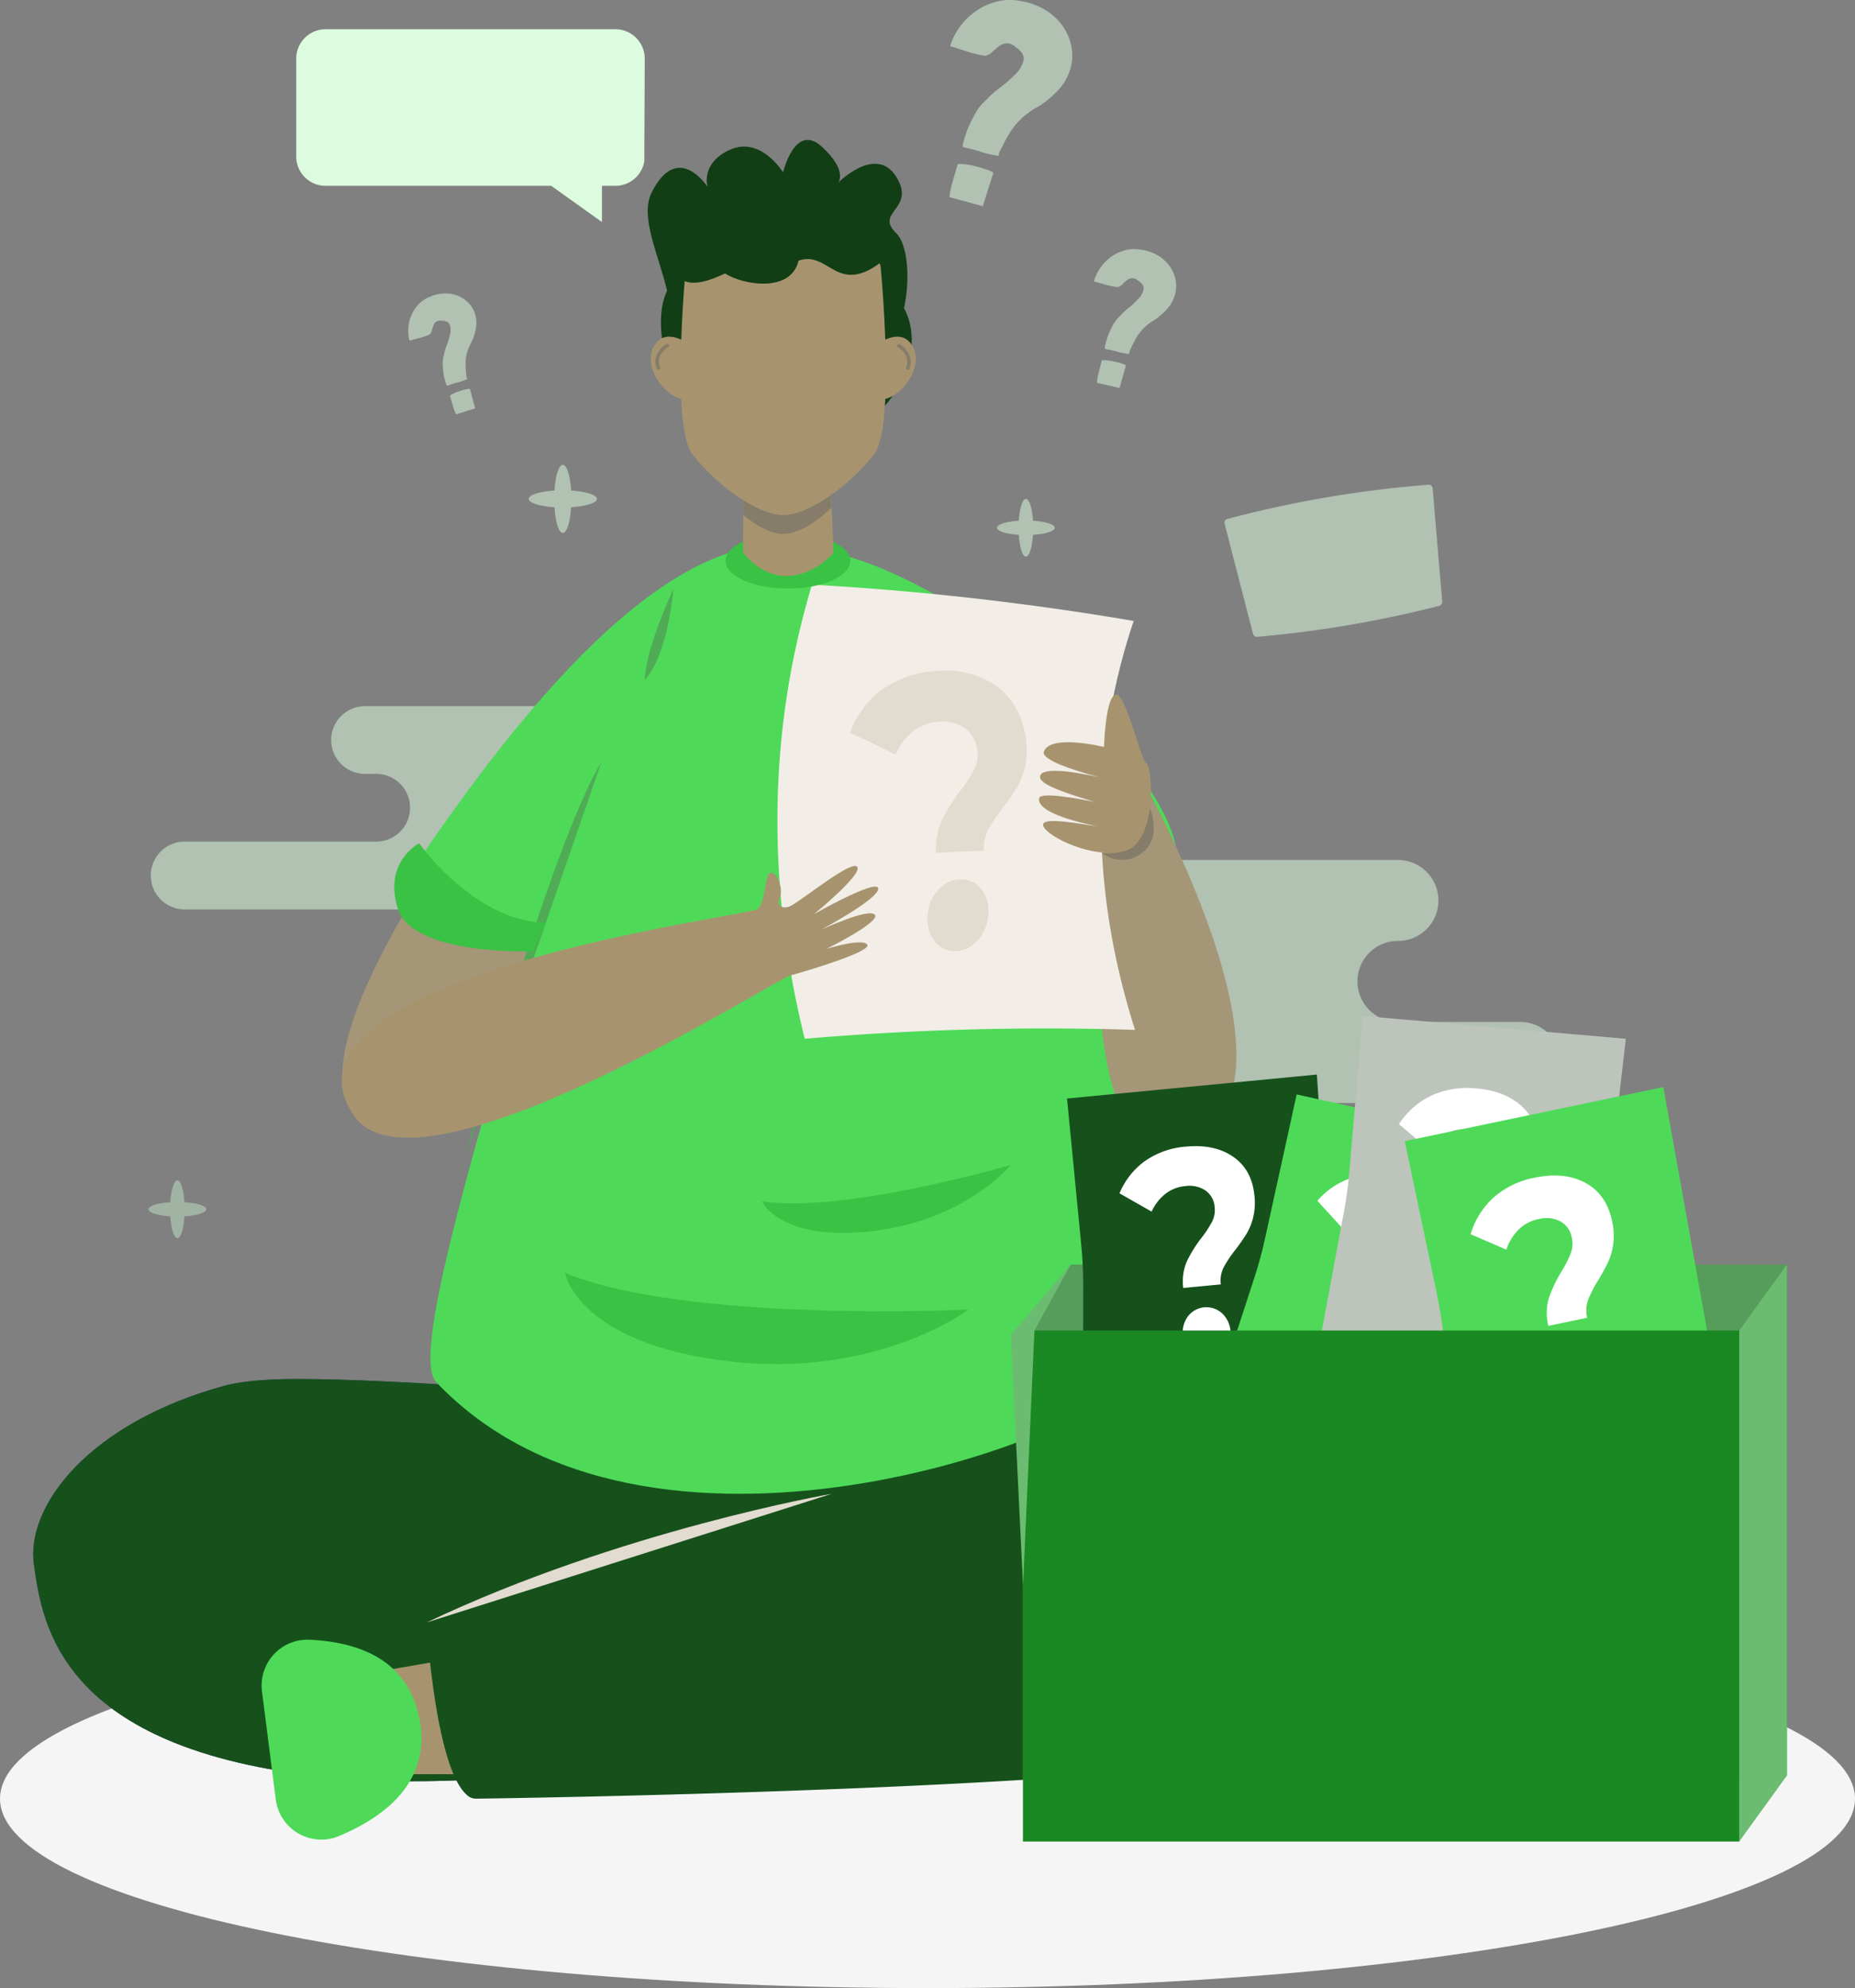 <svg xmlns="http://www.w3.org/2000/svg" width="516.76" height="553.581" viewBox="0 0 516.76 553.581">
  <rect x="0" y="0" width="516.76" height="553.581" fill="#808080" stroke="none"/>
  <g id="Grupo_2775" data-name="Grupo 2775" transform="translate(-85.25 -108.972)">
    <path id="Trazado_3815" data-name="Trazado 3815" d="M258.38,0c142.7,0,258.38,23.613,258.38,52.741s-115.681,52.741-258.38,52.741S0,81.869,0,52.741,115.681,0,258.38,0Z" transform="translate(85.25 557.07)" fill="#f5f5f6"/>
    <g id="Grupo_2774" data-name="Grupo 2774" transform="translate(94.506 108.972)">
      <path id="Trazado_3744" data-name="Trazado 3744" d="M412.244,303.25a11.234,11.234,0,0,1-11.274,11.274H242.805a11.3,11.3,0,0,1,0-22.591h63.91a11.228,11.228,0,0,0,11.272-11.274,11.268,11.268,0,0,0-11.272-11.272h-3.727a11.273,11.273,0,1,1,0-22.546H366.9a11.268,11.268,0,0,1,11.274,11.272A11.232,11.232,0,0,1,366.9,269.388a11.231,11.231,0,0,0-11.272,11.272A11.269,11.269,0,0,0,366.9,291.933h34.075A11.307,11.307,0,0,1,412.244,303.25Z" transform="translate(13.277 -7.386)" fill="#ddfbde" opacity="0.53"/>
      <path id="Trazado_3745" data-name="Trazado 3745" d="M260.521,269.359a9.4,9.4,0,0,1-9.429,9.429H118.817a9.447,9.447,0,0,1,0-18.893h53.449a9.4,9.4,0,0,0,9.427-9.429,9.424,9.424,0,0,0-9.427-9.426h-3.118a9.427,9.427,0,1,1,0-18.855H222.6a9.421,9.421,0,0,1,9.427,9.426,9.393,9.393,0,0,1-9.427,9.429,9.39,9.39,0,0,0-9.427,9.426,9.425,9.425,0,0,0,9.427,9.429h28.5A9.456,9.456,0,0,1,260.521,269.359Z" transform="translate(-76.72 -25.554)" fill="#ddfbde" opacity="0.53"/>
      <g id="Grupo_2722" data-name="Grupo 2722" transform="translate(295.482 69.343)" opacity="0.53">
        <path id="Trazado_3746" data-name="Trazado 3746" d="M263.882,175.491l.564-2.016q.651-1.657,1.409-3.152a10.03,10.03,0,0,1,2.114-2.768,18.307,18.307,0,0,1,2.393-2.256,25.242,25.242,0,0,0,2.744-2.572,5.354,5.354,0,0,0,1.429-2.612q.234-1.3-1.542-2.43a2.53,2.53,0,0,0-1.851-.667,3.024,3.024,0,0,0-1.358.655,14.377,14.377,0,0,0-1.207,1.11,2.313,2.313,0,0,1-1.344.716,20.8,20.8,0,0,1-3.314-.684q-1.615-.474-3.211-.887l.01-.054a12.684,12.684,0,0,1,4.8-6.82,11.979,11.979,0,0,1,3.845-1.818,10.061,10.061,0,0,1,4.434-.165,12.4,12.4,0,0,1,4.59,1.534,10.73,10.73,0,0,1,3.385,3.012,9.8,9.8,0,0,1,1.718,4.048,8.867,8.867,0,0,1-.394,4.535,9.838,9.838,0,0,1-1.608,2.911,16.016,16.016,0,0,1-2.188,2.216,13.665,13.665,0,0,1-2.063,1.541,13.888,13.888,0,0,0-1.985,1.445,13.018,13.018,0,0,0-2.388,2.736,24.3,24.3,0,0,0-1.707,3.227q-.206.4-.419.863a2,2,0,0,0-.2.914l-.012.054a17.369,17.369,0,0,1-3.326-.63,25.829,25.829,0,0,0-3.3-.738l-.054-.012a.783.783,0,0,1-.089-.613Zm3.894,12.088-6.055-1.409-.161-.036a10.523,10.523,0,0,1,.2-1.534q.177-.92.408-1.825t.438-1.706q.206-.8.292-1.176a6.3,6.3,0,0,1,1.6.019,19.487,19.487,0,0,1,2.037.344q1.021.227,1.888.505a4.688,4.688,0,0,1,1.209.524c-.009.036-.094.327-.252.874s-.339,1.174-.533,1.883-.389,1.4-.577,2.07-.309,1.134-.365,1.384l-.012.052-.012.054Z" transform="translate(-260.707 -148.897)" fill="#ddfbde"/>
      </g>
      <g id="Grupo_2723" data-name="Grupo 2723" transform="translate(104.463 81.707)" opacity="0.53">
        <path id="Trazado_3747" data-name="Trazado 3747" d="M161.132,180.8l-.464-1.74q-.242-1.514-.335-2.953a8.6,8.6,0,0,1,.354-2.975,15.736,15.736,0,0,1,.785-2.718,21.8,21.8,0,0,0,.91-3.105,4.638,4.638,0,0,0-.083-2.56q-.4-1.066-2.208-1.125a2.181,2.181,0,0,0-1.664.314,2.641,2.641,0,0,0-.719,1.08,12.472,12.472,0,0,0-.408,1.351,2.007,2.007,0,0,1-.683,1.117,18.022,18.022,0,0,1-2.755.941q-1.4.357-2.768.749l-.014-.045a10.895,10.895,0,0,1,.568-7.151,10.357,10.357,0,0,1,2.053-3.029,8.685,8.685,0,0,1,3.213-2.062,10.675,10.675,0,0,1,4.071-.87,9.228,9.228,0,0,1,3.826.75,8.418,8.418,0,0,1,3.043,2.247,7.627,7.627,0,0,1,1.692,3.531,8.442,8.442,0,0,1,.08,2.861,13.839,13.839,0,0,1-.65,2.6,11.71,11.71,0,0,1-.856,2.044,11.979,11.979,0,0,0-.839,1.938,11.251,11.251,0,0,0-.571,3.071,21.038,21.038,0,0,0,.146,3.138q.026.388.068.823a1.722,1.722,0,0,0,.248.766l.014.045a14.939,14.939,0,0,1-2.739.987,22.677,22.677,0,0,0-2.77.9l-.043.014a.664.664,0,0,1-.333-.413Zm8.172,7.253-5.1,1.6-.134.043a8.612,8.612,0,0,1-.521-1.224q-.274-.756-.5-1.53c-.151-.514-.292-1-.422-1.455s-.231-.787-.3-1a5.4,5.4,0,0,1,1.195-.684,16.4,16.4,0,0,1,1.66-.637q.855-.279,1.62-.452a4.1,4.1,0,0,1,1.124-.141c.009.031.075.283.2.759s.262,1.018.427,1.627.323,1.205.479,1.784.266.976.333,1.186l.016.045.014.045Z" transform="translate(-150.725 -156.016)" fill="#ddfbde"/>
      </g>
      <g id="Grupo_2724" data-name="Grupo 2724" transform="translate(255.226)" opacity="0.53">
        <path id="Trazado_3748" data-name="Trazado 3748" d="M241.536,148.151l.941-2.972q1.058-2.433,2.261-4.62a14.925,14.925,0,0,1,3.288-4.012,27.185,27.185,0,0,1,3.679-3.234,37.821,37.821,0,0,0,4.219-3.687,8,8,0,0,0,2.261-3.814q.417-1.923-2.169-3.7a3.785,3.785,0,0,0-2.723-1.089,4.567,4.567,0,0,0-2.055.9,21.518,21.518,0,0,0-1.855,1.593,3.459,3.459,0,0,1-2.036.993,31.1,31.1,0,0,1-4.9-1.19q-2.379-.789-4.736-1.487l.021-.08a18.894,18.894,0,0,1,7.487-9.905,17.887,17.887,0,0,1,5.818-2.508,15.005,15.005,0,0,1,6.609-.016,18.464,18.464,0,0,1,6.753,2.518,16.021,16.021,0,0,1,4.884,4.658,14.555,14.555,0,0,1,2.346,6.115,13.183,13.183,0,0,1-.82,6.728,14.582,14.582,0,0,1-2.544,4.248,23.925,23.925,0,0,1-3.369,3.189,20.445,20.445,0,0,1-3.151,2.185,20.7,20.7,0,0,0-3.031,2.048,19.45,19.45,0,0,0-3.7,3.95,36.437,36.437,0,0,0-2.708,4.715q-.326.591-.669,1.264a2.992,2.992,0,0,0-.351,1.348l-.021.08a25.978,25.978,0,0,1-4.919-1.11,38.8,38.8,0,0,0-4.877-1.27l-.078-.021a1.153,1.153,0,0,1-.1-.915Zm5.171,18.195-8.939-2.411-.238-.063a15.889,15.889,0,0,1,.379-2.272q.31-1.357.7-2.7t.74-2.517q.349-1.18.493-1.735a9.268,9.268,0,0,1,2.385.113,28.555,28.555,0,0,1,3.015.615q1.506.391,2.784.851a6.986,6.986,0,0,1,1.77.842c-.012.054-.155.483-.419,1.287s-.564,1.732-.891,2.774-.651,2.062-.964,3.052-.519,1.673-.617,2.042l-.019.078-.021.08Z" transform="translate(-237.529 -108.972)" fill="#ddfbde"/>
      </g>
      <path id="Trazado_3749" data-name="Trazado 3749" d="M189.042,192.98c0-1.122-3.048-2.063-7.166-2.326-.262-4.118-1.2-7.166-2.326-7.166s-2.065,3.048-2.327,7.166c-4.118.262-7.166,1.2-7.166,2.326s3.048,2.065,7.166,2.327c.262,4.118,1.205,7.166,2.327,7.166s2.063-3.048,2.326-7.166C185.994,195.045,189.042,194.1,189.042,192.98Z" transform="translate(-32.018 -54.066)" fill="#ddfbde" opacity="0.53"/>
      <path id="Trazado_3750" data-name="Trazado 3750" d="M261.265,197c0-.952-2.584-1.751-6.077-1.973-.222-3.493-1.021-6.079-1.973-6.079s-1.751,2.586-1.973,6.079c-3.493.222-6.079,1.021-6.079,1.973s2.586,1.751,6.079,1.973c.222,3.493,1.021,6.077,1.973,6.077s1.751-2.584,1.973-6.077C258.681,198.756,261.265,197.957,261.265,197Z" transform="translate(23.322 -50.04)" fill="#ddfbde" opacity="0.53"/>
      <path id="Trazado_3751" data-name="Trazado 3751" d="M125.169,306.262c0-.952-2.584-1.751-6.077-1.973-.222-3.493-1.021-6.079-1.973-6.079s-1.751,2.586-1.975,6.079c-3.491.222-6.077,1.021-6.077,1.973s2.586,1.751,6.077,1.973c.224,3.493,1.023,6.077,1.975,6.077s1.751-2.584,1.973-6.077C122.585,308.013,125.169,307.214,125.169,306.262Z" transform="translate(-76.957 30.463)" fill="#bfe1c2" opacity="0.53"/>
      <g id="Grupo_2727" data-name="Grupo 2727" transform="translate(331.853 134.964)" opacity="0.53">
        <g id="Grupo_2726" data-name="Grupo 2726">
          <g id="Grupo_2725" data-name="Grupo 2725" transform="translate(0 0.003)">
            <path id="Trazado_3752" data-name="Trazado 3752" d="M339.649,187.7c.945,11.2,1.829,21.707,2.663,31.577a1.177,1.177,0,0,1-.9,1.155,315.624,315.624,0,0,1-50.574,8.6,1.179,1.179,0,0,1-1.231-.792q-3.712-14.386-7.918-30.684a1.1,1.1,0,0,1,.144-.882l0,0a1.105,1.105,0,0,1,.643-.469,313.251,313.251,0,0,1,55.985-9.514,1.091,1.091,0,0,1,.729.21.755.755,0,0,1,.12.1l.01.01A1.1,1.1,0,0,1,339.649,187.7Z" transform="translate(-281.648 -186.681)" fill="#ddfbde"/>
          </g>
          <path id="Trazado_3753" data-name="Trazado 3753" d="M339.27,186.983a1.13,1.13,0,0,0-.875-.3,1.086,1.086,0,0,1,.825.323A57.389,57.389,0,0,1,327.8,199.622a39.014,39.014,0,0,1-7.946,5.169,16.73,16.73,0,0,0-7.064-.571,17.751,17.751,0,0,0-7.322,3.51c-8.172-.479-16.212-4.467-23.676-11.06a1.1,1.1,0,0,1,.615-.469,1.117,1.117,0,0,0-.676.476l.016.012a50.568,50.568,0,0,0,10.3,7.725,30.338,30.338,0,0,0,12.507,4.047c-5.8,4.847-10.522,12.773-13.582,19.411,4.851-8.82,12.819-20.8,22.006-22.547,4.978-.775,10.138,1.381,14.77,3.995A78.308,78.308,0,0,1,341.2,219.336a66.551,66.551,0,0,0-13.168-10.8,36.241,36.241,0,0,0-7.149-3.434,37.252,37.252,0,0,0,7.328-4.992,52.561,52.561,0,0,0,11.067-13.1l.01-.019Z" transform="translate(-281.585 -186.679)" fill="#ddfbde"/>
        </g>
      </g>
      <g id="Grupo_2770" data-name="Grupo 2770" transform="translate(0 38.961)">
        <path id="Trazado_3754" data-name="Trazado 3754" d="M169.626,244.174s-43.407,61.648-24.812,75.2,47.255-10.82,47.255-10.82l15.256-49.93Z" transform="translate(-54.03 -48.312)" fill="#a59677"/>
        <g id="Grupo_2728" data-name="Grupo 2728" transform="translate(0 336.398)">
          <path id="Trazado_3755" data-name="Trazado 3755" d="M355.481,416.294c-11.932,3.375-114.505,31.82-183.389,24.586-74.006-7.711-78.947-42.366-81.3-59-2.411-16.512,15.426-39.653,53.093-49.96,4.761-1.266,11.631-1.869,20.069-1.869,54.963,0,193.616,15.011,206.812,17.662Z" transform="translate(-90.579 -321.434)" fill="#353f6d"/>
          <path id="Trazado_3756" data-name="Trazado 3756" d="M355.481,416.294c-11.932,3.375-114.505,31.82-183.389,24.586-74.006-7.711-78.947-42.366-81.3-59-2.411-16.512,15.426-39.653,53.093-49.96,4.761-1.266,11.631-1.869,20.069-1.869,54.963,0,193.616,15.011,206.812,17.662Z" transform="translate(-90.579 -321.434)" fill="#16511c"/>
          <path id="Trazado_3757" data-name="Trazado 3757" d="M184.109,407.264l-40.023-.007-3.807-26.879,33.235-5.759Z" transform="translate(-53.959 -288.596)" fill="#a7946f"/>
          <path id="Trazado_3758" data-name="Trazado 3758" d="M167.2,413.276c-4.481,6.181-11.694,10.438-18.509,13.287a12.789,12.789,0,0,1-17.544-10.247l-3.833-30.03a12.781,12.781,0,0,1,13.146-14.431c6.749.3,14.343,1.7,20.343,5.7,5.646,3.823,9.136,9.469,10.464,16.861A24.112,24.112,0,0,1,167.2,413.276Z" transform="translate(-63.586 -290.642)" fill="#4eda58"/>
          <path id="Trazado_3759" data-name="Trazado 3759" d="M345.387,368.568c-.544,10.185-2.772,30.254-8.8,35.739-6.087,5.424-31.82.361-42.788-1.81-1.086-.24-1.93-.42-2.711-.54Z" transform="translate(57.161 -293.054)" fill="#353f6d"/>
          <path id="Trazado_3760" data-name="Trazado 3760" d="M449.646,400.664c-1.084,1.205-2.169,2.411-3.255,3.557-15.426,15.909-36.4,26.575-46.1,30.974-.182.061-.363.182-.544.241a41.28,41.28,0,0,1-6.086,1.871c-44.235,10.846-224.128,13.255-226.117,13.255a3.634,3.634,0,0,1-2.774-1.141,8.3,8.3,0,0,1-.964-1.026c-.059-.12-.179-.182-.241-.3a20.594,20.594,0,0,1-1.626-2.654c0-.057-.061-.122-.061-.179-4.158-8.257-6.449-24.409-7.6-35.921-.118-1.084-.179-2.168-.3-3.132-.122-1.749-.24-3.314-.3-4.7l138.555-43.994,5.964-1.869,11.571-3.675,9.462-3.013,50.323-15.972c.177-.061,5.784-1.93,14.221-3.8v-.057c.966-.182,1.99-.363,3.074-.6a158.064,158.064,0,0,1,30.012-3.437c2.833,0,5.664.061,8.437.3,16.512,1.386,31.638,7.593,37.064,23.866C469.113,369.568,461.7,386.864,449.646,400.664Z" transform="translate(-44.085 -325.09)" fill="#16511c"/>
          <path id="Trazado_3761" data-name="Trazado 3761" d="M153.68,384.29l112.848-35.832S207.443,358.709,153.68,384.29Z" transform="translate(-44.085 -307.872)" fill="#e2dbcf"/>
        </g>
        <path id="Trazado_3762" data-name="Trazado 3762" d="M364.5,287.439c9.068-19.621-60.691-91.11-110.634-91.11-38.538,0-81.4,60.375-103.7,93.587-.05,9.561,21.424,19.92,35.829,16.01-12.561,47.334-34.717,115.426-27.11,123.469,58.326,61.664,184.452,15.96,195.663-2.867,10.091-16.946,5.146-69.127-10.685-119.537C351.536,303.392,359.9,297.375,364.5,287.439Z" transform="translate(-46.677 -83.566)" fill="#4eda58"/>
        <path id="Trazado_3763" data-name="Trazado 3763" d="M175.879,313.045c34.111,14,112.393,10.2,112.393,10.2s-25.616,19.437-67.349,14.353S175.879,313.045,175.879,313.045Z" transform="translate(-27.728 2.433)" fill="#39c243"/>
        <path id="Trazado_3764" data-name="Trazado 3764" d="M207.479,305.855c22.613,3.51,69.308-10.115,69.308-10.115s-12.646,15.439-38.568,18.414S207.479,305.855,207.479,305.855Z" transform="translate(-4.445 -10.317)" fill="#39c243"/>
        <path id="Trazado_3765" data-name="Trazado 3765" d="M197.84,231.091l-37.984,109.9S183.409,255.1,197.84,231.091Z" transform="translate(-39.534 -57.952)" fill="#4fab55"/>
        <path id="Trazado_3766" data-name="Trazado 3766" d="M272.94,233.017s54.006,94.419,9.582,103.7c-28.06,5.858-20.409-86.245-20.409-86.245Z" transform="translate(35.109 -56.533)" fill="#a59677"/>
        <path id="Trazado_3767" data-name="Trazado 3767" d="M275.33,238.479s-1.29,14.183-13.323,12.529a8.876,8.876,0,0,0,11,.135C278.983,246.878,275.33,238.479,275.33,238.479Z" transform="translate(35.733 -52.509)" fill="#857c69"/>
        <g id="Grupo_2735" data-name="Grupo 2735" transform="translate(85.939 117.196)">
          <g id="Grupo_2734" data-name="Grupo 2734">
            <g id="Grupo_2731" data-name="Grupo 2731" transform="translate(121.379)">
              <g id="Grupo_2729" data-name="Grupo 2729">
                <path id="Trazado_3768" data-name="Trazado 3768" d="M309.565,326.675c-12.083-37.851-12.953-76.509-.377-113.864A801.794,801.794,0,0,0,219.575,202.7c-12.311,40.921-12.635,83.617-2.022,126.458A783.079,783.079,0,0,1,309.565,326.675Z" transform="translate(-209.945 -196.068)" fill="#f2eee7"/>
                <path id="Trazado_3769" data-name="Trazado 3769" d="M217.027,198.886l0,.023-.03-.017Z" transform="translate(-204.748 -198.877)" fill="#9aaedc"/>
                <path id="Trazado_3770" data-name="Trazado 3770" d="M217.012,198.895l-.031.009v-.023Z" transform="translate(-204.761 -198.881)" fill="#9aaedc"/>
              </g>
              <g id="Grupo_2730" data-name="Grupo 2730" transform="translate(20.212 30.581)">
                <path id="Trazado_3771" data-name="Trazado 3771" d="M247.307,257.826a56.165,56.165,0,0,1,5.441-8.47,33.7,33.7,0,0,0,3.635-5.74,8.807,8.807,0,0,0,.657-5.12,8.634,8.634,0,0,0-3.618-6.091,10.706,10.706,0,0,0-7.374-1.659,12.975,12.975,0,0,0-7.124,2.819,16.591,16.591,0,0,0-4.636,6.3q-6.221-3.15-12.7-6.042a25.956,25.956,0,0,1,8.281-11.569,27.985,27.985,0,0,1,14.426-5.535c6.753-.776,12.588.41,17.4,3.625,4.749,3.171,7.767,8.033,8.778,14.4a22.331,22.331,0,0,1-.024,7.986,19.665,19.665,0,0,1-2.15,5.921,56.316,56.316,0,0,1-3.833,5.639,49.712,49.712,0,0,0-4.3,6.3,12.214,12.214,0,0,0-1.313,6.046q-6.578.224-13.323.577A20.3,20.3,0,0,1,247.307,257.826Zm-2.244,33.866a10.1,10.1,0,0,1-1.85-7.031,11.487,11.487,0,0,1,2.814-7.01,8.369,8.369,0,0,1,6.225-3,6.924,6.924,0,0,1,5.938,2.661,9.807,9.807,0,0,1,1.94,7.055,11.77,11.77,0,0,1-3,7.248,8.267,8.267,0,0,1-6.3,2.968A6.808,6.808,0,0,1,245.063,291.692Z" transform="translate(-221.583 -216.489)" fill="#e2dbcf"/>
              </g>
            </g>
            <g id="Grupo_2733" data-name="Grupo 2733" transform="translate(0 84.968)">
              <g id="Grupo_2732" data-name="Grupo 2732">
                <path id="Trazado_3772" data-name="Trazado 3772" d="M286.465,269.7c-1.358-1.923-11.355,1.19-11.355,1.19s15.117-7.479,13.46-9.5-14.945,4.161-14.945,4.161,16.293-8.715,15.894-11.5-17.872,7.156-17.872,7.156,13.549-11.05,12.036-13.143-15.152,9.117-18.464,10.812c-2.147,1.1-4.215.165-3.145-2.128s-.526-7.053-2.412-7.086-1.386,8.312-3.8,10.171S118.107,278.42,143.15,316.861c16.9,27,117.211-37.288,121.913-38.573S287.823,271.619,286.465,269.7Z" transform="translate(-140.06 -247.803)" fill="#a7946f"/>
              </g>
            </g>
          </g>
        </g>
        <g id="Grupo_2747" data-name="Grupo 2747" transform="translate(171.179)">
          <path id="Trazado_3773" data-name="Trazado 3773" d="M204.69,208.1c-7.128-1.447-15.551-23.379-10.153-34.7-2.362-10.063-7.665-20.621-4.325-27.3,7.277-14.562,15.588-1.641,15.588-1.641s-2.072-6.656,6.393-10.383,14.648,6.35,14.648,6.35,3.323-13.931,10.749-7.177,4.6,10.072,4.6,10.072,10.544-10.673,16.189-1.648-6.239,9.761,0,15.7c3.1,2.958,4,12.483,2.162,20.854,8,14.987-8.25,34.952-16.236,33.1C228.418,207.638,216.042,210.407,204.69,208.1Z" transform="translate(-189.138 -131.404)" fill="#123e15"/>
          <g id="Grupo_2737" data-name="Grupo 2737" transform="translate(63.971 54.785)">
            <g id="Grupo_2736" data-name="Grupo 2736">
              <path id="Trazado_3774" data-name="Trazado 3774" d="M226,165.054s6.81-5.254,9.931.832-4.08,15.2-9.959,14.61Z" transform="translate(-225.97 -162.947)" fill="#a7946f"/>
            </g>
          </g>
          <g id="Grupo_2739" data-name="Grupo 2739" transform="translate(0.848 54.785)">
            <g id="Grupo_2738" data-name="Grupo 2738">
              <path id="Trazado_3775" data-name="Trazado 3775" d="M200.309,165.054s-6.808-5.254-9.929.832,4.08,15.2,9.961,14.61Z" transform="translate(-189.626 -162.947)" fill="#a7946f"/>
            </g>
          </g>
          <g id="Grupo_2740" data-name="Grupo 2740" transform="translate(2.142 56.798)">
            <path id="Trazado_3776" data-name="Trazado 3776" d="M191.212,171.286a.489.489,0,0,1-.455-.309c-1.666-4.259,2.6-6.779,2.642-6.8a.488.488,0,0,1,.488.846c-.146.085-3.578,2.133-2.218,5.6a.5.5,0,0,1-.278.636A.532.532,0,0,1,191.212,171.286Z" transform="translate(-190.371 -164.106)" fill="#857c69"/>
          </g>
          <g id="Grupo_2741" data-name="Grupo 2741" transform="translate(69.527 56.841)">
            <path id="Trazado_3777" data-name="Trazado 3777" d="M232.085,171.313a.489.489,0,0,0,.455-.311c1.666-4.26-2.6-6.779-2.64-6.8a.488.488,0,0,0-.488.846c.146.085,3.576,2.131,2.218,5.6a.491.491,0,0,0,.278.634A.523.523,0,0,0,232.085,171.313Z" transform="translate(-229.169 -164.131)" fill="#857c69"/>
          </g>
          <path id="Trazado_3778" data-name="Trazado 3778" d="M201.629,202.163c0,4.26,7.779,7.713,17.375,7.713s17.37-3.453,17.37-7.713-7.779-7.713-17.37-7.713S201.629,197.9,201.629,202.163Z" transform="translate(-179.934 -84.95)" fill="#39c243"/>
          <g id="Grupo_2746" data-name="Grupo 2746" transform="translate(7.401 16.23)">
            <path id="Trazado_3779" data-name="Trazado 3779" d="M204.419,206.039s4.438,6.671,12.113,6.671,13.129-6.473,13.129-6.473-.3-6.869-.537-12.635c-.142-3.83-.269-7.178-.269-7.743H204.617l-.1,9.891Z" transform="translate(-185.279 -107.51)" fill="#a7946f"/>
            <path id="Trazado_3780" data-name="Trazado 3780" d="M204.476,195.75c3.816,3.18,7.942,5.243,11.123,5.243,3.857,0,9.087-3.024,13.483-7.392-.142-3.83-.269-7.178-.269-7.743H204.575Z" transform="translate(-185.237 -107.51)" fill="#857c69"/>
            <path id="Trazado_3781" data-name="Trazado 3781" d="M195.866,155.69c1.749-12.243,52.53-12.243,54.281,0,0,0,4.24,44.216-1.817,52.089-6.027,7.835-17.705,16.955-25.325,16.955s-19.3-9.12-25.323-16.955C191.625,199.906,195.866,155.69,195.866,155.69Z" transform="translate(-192.644 -136.505)" fill="#a7946f"/>
            <path id="Trazado_3789" data-name="Trazado 3789" d="M193.538,156.537s-2.531,13.184,14,5.157c4.846,3.182,18.339,5.57,20.481-3.555,8.453-2.923,10.57,9.829,23,.42,10.8,8.021,4.106-12.1-15.145-16.684S200.86,147.611,193.538,156.537Z" transform="translate(-193.399 -140.749)" fill="#123e15"/>
          </g>
        </g>
        <g id="Grupo_2769" data-name="Grupo 2769" transform="translate(272.342 242.032)">
          <g id="Grupo_2768" data-name="Grupo 2768">
            <rect id="Rectángulo_1688" data-name="Rectángulo 1688" width="199.51" height="142.286" transform="translate(16.688 71.12)" fill="#569c5a"/>
            <g id="Grupo_2752" data-name="Grupo 2752" transform="translate(14.046 18.211)">
              <g id="Grupo_2751" data-name="Grupo 2751">
                <g id="Grupo_2749" data-name="Grupo 2749">
                  <g id="Grupo_2748" data-name="Grupo 2748">
                    <path id="Trazado_3790" data-name="Trazado 3790" d="M308.4,376.4l-47.573,4.559.078-41.022q.01-5.513-.523-11.006l-3.988-41.013,69.6-6.671,4.754,70.628-2.438,11.378Z" transform="translate(-254.791 -281.242)" fill="#16511c"/>
                    <path id="Trazado_3791" data-name="Trazado 3791" d="M255.5,284.192l0,.018-.021-.008Z" transform="translate(-255.462 -279.069)" fill="#16511c"/>
                    <path id="Trazado_3792" data-name="Trazado 3792" d="M255.493,284.2l-.021.012v-.017Z" transform="translate(-255.472 -279.067)" fill="#16511c"/>
                  </g>
                </g>
                <g id="Grupo_2750" data-name="Grupo 2750" transform="translate(16.226 19.936)">
                  <path id="Trazado_3793" data-name="Trazado 3793" d="M283.518,324.922a36.712,36.712,0,0,1,4.146-6.68,31.475,31.475,0,0,0,2.956-4.514,7.094,7.094,0,0,0,.7-3.963,6.145,6.145,0,0,0-2.508-4.66,8,8,0,0,0-5.606-1.264,10.548,10.548,0,0,0-5.627,2.173,13.462,13.462,0,0,0-3.824,4.933l-8.943-5.091a21.088,21.088,0,0,1,7.072-8.971,22.889,22.889,0,0,1,11.458-4.031q7.962-.761,13.165,2.845t5.893,10.826a17.52,17.52,0,0,1-.361,6.067,16.58,16.58,0,0,1-1.867,4.578q-1.178,1.915-3.1,4.443a33.1,33.1,0,0,0-3.3,4.965,8.357,8.357,0,0,0-.743,4.637l-10.456,1A14.2,14.2,0,0,1,283.518,324.922Zm1.363,25.88a7.924,7.924,0,0,1-2.418-5.172,7.713,7.713,0,0,1,1.363-5.452,6.481,6.481,0,0,1,9.556-.915,7.716,7.716,0,0,1,2.374,5.092,7.934,7.934,0,0,1-1.391,5.537,6.242,6.242,0,0,1-9.485.91Z" transform="translate(-264.814 -292.721)" fill="#fff"/>
                </g>
              </g>
            </g>
            <g id="Grupo_2757" data-name="Grupo 2757" transform="translate(55.177 21.782)">
              <g id="Grupo_2756" data-name="Grupo 2756">
                <g id="Grupo_2754" data-name="Grupo 2754">
                  <g id="Grupo_2753" data-name="Grupo 2753">
                    <path id="Trazado_3794" data-name="Trazado 3794" d="M325.818,384.628l-46.665-10.317,12.712-39q1.709-5.242,2.894-10.634l8.84-40.246,68.273,15.095-17.234,68.658-5.824,10.074Z" transform="translate(-279.153 -282.465)" fill="#4eda58"/>
                    <path id="Trazado_3795" data-name="Trazado 3795" d="M292.655,283.3l0,.017-.017-.014Z" transform="translate(-269.22 -283.294)" fill="#1a8823"/>
                    <path id="Trazado_3796" data-name="Trazado 3796" d="M292.644,283.311l-.023.005,0-.018Z" transform="translate(-269.229 -283.298)" fill="#1a8823"/>
                  </g>
                </g>
                <g id="Grupo_2755" data-name="Grupo 2755" transform="translate(30.226 24.256)">
                  <path id="Trazado_3797" data-name="Trazado 3797" d="M308.474,328.494a36.793,36.793,0,0,1,6-5.078,31.673,31.673,0,0,0,4.2-3.383,7.113,7.113,0,0,0,1.891-3.554,6.145,6.145,0,0,0-.952-5.205,8,8,0,0,0-4.943-2.932,10.537,10.537,0,0,0-6.023.335,13.438,13.438,0,0,0-5.158,3.514l-6.939-7.6a21.092,21.092,0,0,1,9.49-6.357,22.892,22.892,0,0,1,12.142-.3q7.811,1.727,11.649,6.761t2.272,12.116a17.483,17.483,0,0,1-2.213,5.659,16.6,16.6,0,0,1-3.187,3.781q-1.709,1.459-4.319,3.272a32.894,32.894,0,0,0-4.667,3.708,8.347,8.347,0,0,0-2.136,4.182l-10.256-2.268A14.226,14.226,0,0,1,308.474,328.494Zm-6.675,25.04a7.918,7.918,0,0,1-.707-5.664,7.713,7.713,0,0,1,2.977-4.766,6.479,6.479,0,0,1,9.372,2.072,7.713,7.713,0,0,1,.691,5.577,7.93,7.93,0,0,1-3.029,4.839,6.244,6.244,0,0,1-9.3-2.058Z" transform="translate(-296.556 -297.264)" fill="#fff"/>
                </g>
              </g>
            </g>
            <g id="Grupo_2762" data-name="Grupo 2762" transform="translate(84.864)">
              <g id="Grupo_2761" data-name="Grupo 2761">
                <g id="Grupo_2759" data-name="Grupo 2759">
                  <g id="Grupo_2758" data-name="Grupo 2758">
                    <path id="Trazado_3798" data-name="Trazado 3798" d="M346.364,373.356l-50.118-4.34,7.894-42.451q1.063-5.705,1.556-11.5l3.684-43.216L382.7,278.2l-8.529,74.022-4.693,11.314Z" transform="translate(-296.246 -269.949)" fill="#bcc4bc"/>
                    <path id="Trazado_3799" data-name="Trazado 3799" d="M303.055,270.759l0,.019-.02-.012Z" transform="translate(-291.245 -270.756)" fill="#9aaedc"/>
                    <path id="Trazado_3800" data-name="Trazado 3800" d="M303.043,270.767l-.024.008,0-.018Z" transform="translate(-291.255 -270.757)" fill="#9aaedc"/>
                  </g>
                </g>
                <g id="Grupo_2760" data-name="Grupo 2760" transform="translate(23.242 21.97)">
                  <path id="Trazado_3801" data-name="Trazado 3801" d="M325.358,316.756a38.62,38.62,0,0,1,5.565-6.126,33.34,33.34,0,0,0,3.92-4.111,7.494,7.494,0,0,0,1.483-3.967,6.474,6.474,0,0,0-1.709-5.3,8.425,8.425,0,0,0-5.563-2.378,11.1,11.1,0,0,0-6.239,1.178,14.167,14.167,0,0,0-4.9,4.379l-8.288-6.973a22.205,22.205,0,0,1,9.03-7.941,24.1,24.1,0,0,1,12.628-1.989q8.389.727,13.087,5.45t4.04,12.331a18.456,18.456,0,0,1-1.53,6.211,17.53,17.53,0,0,1-2.8,4.384q-1.584,1.756-4.059,4.009a34.647,34.647,0,0,0-4.358,4.512,8.783,8.783,0,0,0-1.653,4.658l-11.015-.954A14.938,14.938,0,0,1,325.358,316.756Zm-3.519,27.049a8.345,8.345,0,0,1-1.518-5.813,8.123,8.123,0,0,1,2.451-5.384,6.821,6.821,0,0,1,10.067.872,8.113,8.113,0,0,1,1.488,5.725,8.349,8.349,0,0,1-2.494,5.466,6.571,6.571,0,0,1-9.994-.865Z" transform="translate(-309.628 -283.407)" fill="#fff"/>
                </g>
              </g>
            </g>
            <g id="Grupo_2767" data-name="Grupo 2767" transform="translate(107.872 21.702)">
              <g id="Grupo_2766" data-name="Grupo 2766">
                <g id="Grupo_2764" data-name="Grupo 2764">
                  <g id="Grupo_2763" data-name="Grupo 2763">
                    <path id="Trazado_3802" data-name="Trazado 3802" d="M375.242,384.84,326,395.134l-4.681-42.924q-.63-5.771-1.825-11.456l-8.932-42.443,72.04-15.06,13.174,73.336-1.23,12.187Z" transform="translate(-308.705 -283.252)" fill="#4eda58"/>
                    <path id="Trazado_3803" data-name="Trazado 3803" d="M309.526,291.1l0,.018-.022-.006Z" transform="translate(-309.483 -277.473)" fill="#9aaedc"/>
                    <path id="Trazado_3804" data-name="Trazado 3804" d="M309.517,291.1l-.02.015,0-.019Z" transform="translate(-309.493 -277.469)" fill="#9aaedc"/>
                  </g>
                </g>
                <g id="Grupo_2765" data-name="Grupo 2765" transform="translate(20.22 24.622)">
                  <path id="Trazado_3805" data-name="Trazado 3805" d="M342.915,331.563a38.731,38.731,0,0,1,3.562-7.47,33.2,33.2,0,0,0,2.569-5.066,7.492,7.492,0,0,0,.276-4.227,6.472,6.472,0,0,0-3.165-4.583,8.421,8.421,0,0,0-6.013-.672,11.1,11.1,0,0,0-5.634,2.927,14.13,14.13,0,0,0-3.428,5.6l-9.947-4.288a22.187,22.187,0,0,1,6.357-10.205,24.093,24.093,0,0,1,11.519-5.547q8.24-1.722,14.1,1.447t7.423,10.642a18.452,18.452,0,0,1,.325,6.388,17.46,17.46,0,0,1-1.421,5.007q-1.011,2.139-2.73,5.009a34.717,34.717,0,0,0-2.873,5.577,8.783,8.783,0,0,0-.24,4.938L342.776,339.3A14.952,14.952,0,0,1,342.915,331.563Zm4.431,26.916a8.341,8.341,0,0,1-3.13-5.129,8.127,8.127,0,0,1,.8-5.862,6.818,6.818,0,0,1,9.889-2.067,8.112,8.112,0,0,1,3.076,5.051,8.35,8.35,0,0,1-.813,5.954,6.572,6.572,0,0,1-9.818,2.053Z" transform="translate(-321.135 -297.428)" fill="#fff"/>
                </g>
              </g>
            </g>
            <path id="Trazado_3806" data-name="Trazado 3806" d="M364.211,330.078,377.5,311.705V453.991l-13.291,18.372Z" transform="translate(-161.304 -240.586)" fill="#6bbc70"/>
            <path id="Trazado_3807" data-name="Trazado 3807" d="M249.34,330.078l13.292-18.373V453.991L249.34,472.364Z" transform="translate(-245.943 -240.586)" fill="#569c5a"/>
            <rect id="Rectángulo_1689" data-name="Rectángulo 1689" width="199.511" height="142.286" transform="translate(3.397 89.492)" fill="#1a8823"/>
            <path id="Trazado_3808" data-name="Trazado 3808" d="M250.781,401.221l3.172-71.143,10.12-18.373-16.688,19.546Z" transform="translate(-247.384 -240.586)" fill="#6bbc70"/>
            <path id="Trazado_3809" data-name="Trazado 3809" d="M321.663,332.882A4.115,4.115,0,0,1,317.549,337h-6.313a4.115,4.115,0,0,0,0,8.229h.825a4.114,4.114,0,1,1,0,8.227H260.621a4.114,4.114,0,0,1,0-8.227h16.807a4.115,4.115,0,0,0,0-8.229H266.106a4.113,4.113,0,0,1,0-8.225h51.443a4.115,4.115,0,0,1,4.115,4.111Z" transform="translate(-240.662 -228.011)" fill="#1a8823" opacity="0.43" style="mix-blend-mode: multiply;isolation: isolate"/>
            <path id="Trazado_3810" data-name="Trazado 3810" d="M391.256,379.538a6.457,6.457,0,0,1-6.456,6.456H374.9a6.456,6.456,0,0,0,0,12.911h1.3a6.453,6.453,0,1,1,0,12.906h-80.71a6.453,6.453,0,1,1,0-12.906h26.368a6.456,6.456,0,0,0,0-12.911H304.088a6.454,6.454,0,0,1,0-12.908H384.8a6.458,6.458,0,0,1,6.456,6.452Z" transform="translate(-216.702 -195.359)" fill="#1a8823" opacity="0.43" style="mix-blend-mode: multiply;isolation: isolate"/>
          </g>
        </g>
        <path id="Trazado_3811" data-name="Trazado 3811" d="M275.549,263.969c9.077-1.99,8.285-23.14,6.138-24.637-1.575-1.092-5.655-19.756-8.486-18.968s-3.194,14.515-3.194,14.515c-7.345-1.6-15.359-2.272-16.741,1.282-.9,2.313,8.33,5.28,15.572,7.218-8.943-2.048-16.967-2.824-16.634.037.257,2.2,8.083,4.6,15.213,6.82-5.025-1.072-15.046-2.829-15.461-1.119-.886,3.7,9.3,6.466,16.255,7.908-4.2-.575-14.419-2.614-15.14-.693C252.2,258.68,265.427,266.189,275.549,263.969Z" transform="translate(28.287 -65.874)" fill="#a7946f"/>
        <path id="Trazado_3812" data-name="Trazado 3812" d="M155.439,244.174c4.592,6.49,19.23,22.188,35.3,22.047l-3.519,8.008s-33.423,1.362-37.687-11.758S155.439,244.174,155.439,244.174Z" transform="translate(-47.909 -48.312)" fill="#39c243"/>
        <path id="Trazado_3813" data-name="Trazado 3813" d="M196.643,203.332s-7.956,17.111-7.956,25.42C195.3,221.409,196.643,203.332,196.643,203.332Z" transform="translate(-18.291 -78.406)" fill="#4fab55"/>
      </g>
      <g id="Grupo_2773" data-name="Grupo 2773" transform="translate(73.263 8.145)">
        <g id="Grupo_2771" data-name="Grupo 2771">
          <path id="Trazado_3814" data-name="Trazado 3814" d="M221.671,113.661H140.945a8.185,8.185,0,0,0-8.184,8.184v27.237a8.183,8.183,0,0,0,8.184,8.182H203.8l14.131,10.077V157.264h3.739a8.181,8.181,0,0,0,8.057-6.8l.125-28.621A8.183,8.183,0,0,0,221.671,113.661Z" transform="translate(-132.761 -113.661)" fill="#ddfbde"/>
        </g>
      </g>
    </g>
  </g>
</svg>

